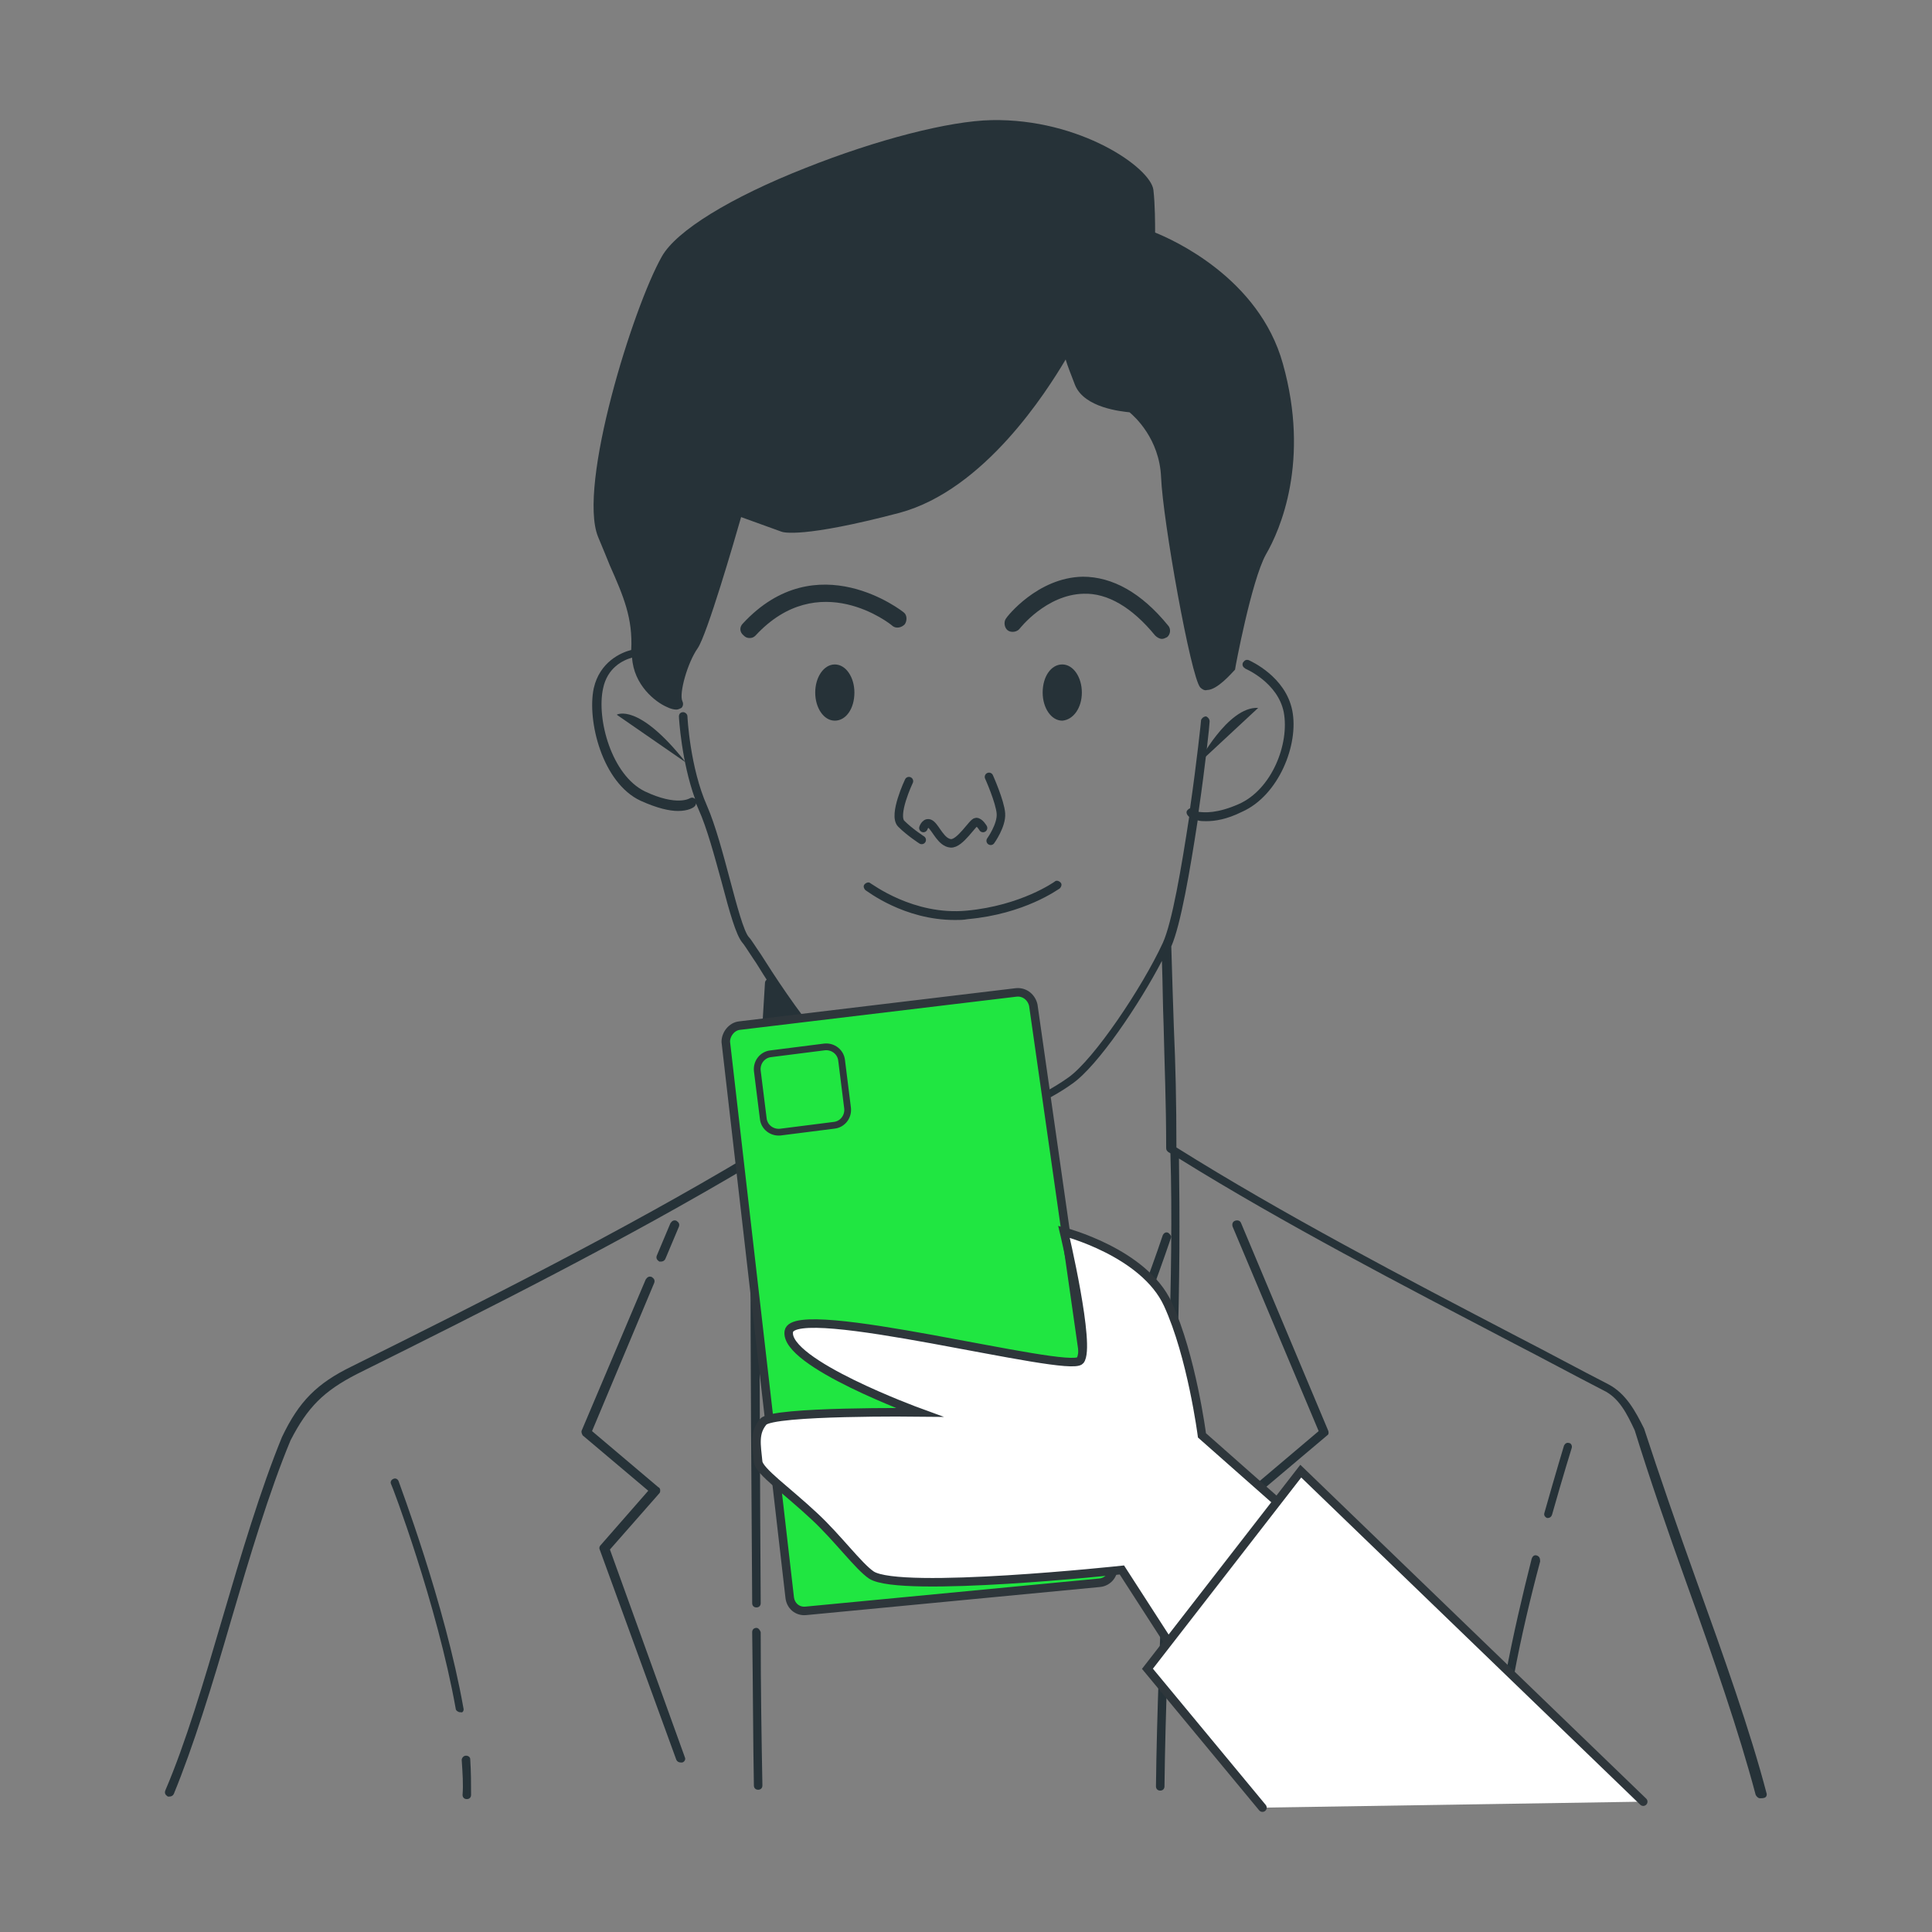 <?xml version="1.0" encoding="utf-8"?>
<!-- Generator: Adobe Illustrator 27.8.0, SVG Export Plug-In . SVG Version: 6.00 Build 0)  -->
<svg version="1.1" id="Layer_1" xmlns="http://www.w3.org/2000/svg" xmlns:xlink="http://www.w3.org/1999/xlink" x="0px" y="0px"
	 viewBox="0 0 226.8 226.8" style="enable-background:new 0 0 226.8 226.8;" xml:space="preserve">
<rect x="0" y="0" width="226.8" height="226.8" fill="#808080" stroke="none"/>
<style type="text/css">
	.st0{fill:#263238;}
	.st1{fill:none;stroke:#263238;stroke-linecap:round;stroke-miterlimit:10;}
	.st2{fill:#20E641;stroke:#2E363B;stroke-linecap:round;stroke-miterlimit:10;}
	.st3{fill:#FFFFFF;stroke:#2E363B;stroke-miterlimit:10;}
	.st4{fill:#FFFFFF;stroke:#2E363B;stroke-linecap:round;stroke-miterlimit:10;}
	.st5{fill:#20E641;stroke:#2E363B;stroke-width:0.794;stroke-linecap:round;stroke-miterlimit:10;}
</style>
<g>
	<path class="st0" d="M95.7,81.3c0,1.8,1,3.3,2.3,3.3c1.3,0,2.3-1.4,2.3-3.3c0-1.8-1-3.3-2.3-3.3C96.7,78,95.7,79.5,95.7,81.3z"/>
	<path class="st0" d="M127,81.3c0-1.8-1-3.3-2.3-3.3c-1.3,0-2.3,1.4-2.3,3.3c0,1.8,1,3.3,2.3,3.3C126,84.5,127,83.1,127,81.3z"/>
	<path class="st0" d="M112.1,108c0.5,0,1,0,1.5-0.1c6.7-0.6,10.6-3.5,10.8-3.6c0.2-0.2,0.3-0.5,0.1-0.7c-0.2-0.2-0.5-0.3-0.7-0.1
		c0,0-3.9,2.8-10.3,3.4c-6.3,0.6-11.2-3.2-11.3-3.2c-0.2-0.2-0.5-0.1-0.7,0.1c-0.2,0.2-0.1,0.5,0.1,0.7
		C101.8,104.6,106.1,108,112.1,108z"/>
	<path class="st0" d="M106.2,73.3c0.3-0.4,0.3-1.1-0.1-1.4c-0.1-0.1-10.2-8.1-18.9,1.3c-0.4,0.4-0.4,1,0.1,1.4
		c0.2,0.2,0.4,0.3,0.7,0.3c0.3,0,0.5-0.1,0.7-0.3c7.4-8,15.8-1.4,16.1-1.1C105.2,73.8,105.8,73.7,106.2,73.3z"/>
	<path class="st0" d="M135.6,74.6c0.2,0.2,0.5,0.4,0.8,0.4c0.2,0,0.4-0.1,0.6-0.2c0.4-0.3,0.5-1,0.1-1.4c-3.1-3.8-6.5-5.7-10-5.7
		c-5.3,0.1-8.9,4.7-9,4.9c-0.3,0.4-0.2,1.1,0.2,1.4c0.4,0.3,1.1,0.2,1.4-0.2c0,0,3.1-4,7.5-4.1C130,69.6,132.9,71.3,135.6,74.6z"/>
	<path class="st0" d="M207.4,210.6c-1.9-7.3-5.1-16.3-8.2-24.9c-2.3-6.4-4.4-12.5-6.2-18c-1-2-2.1-4.1-4.2-5.2
		c-3.5-1.8-7-3.7-10.5-5.5c-13.6-7.1-27.6-14.4-40.2-22.3c0-5.4-0.1-9.6-0.3-14.1c-0.1-2.9-0.2-6-0.3-9.5c1.1-2.5,2.2-8.9,3.1-14.8
		c0.3,0.1,0.6,0.1,1,0.1c1,0,2.4-0.2,4.2-1.1c4.3-1.9,6.7-7.9,5.9-11.9c-0.8-4-4.9-5.8-5.1-5.9c-0.3-0.1-0.5,0-0.7,0.3
		c-0.1,0.3,0,0.5,0.3,0.7c0,0,3.8,1.6,4.5,5.1c0.7,3.7-1.4,9.1-5.3,10.8c-2.5,1.1-4,1-4.7,0.9c0.8-5.5,1.3-10.2,1.3-10.6
		c0-0.3-0.2-0.5-0.4-0.6c-0.3,0-0.5,0.2-0.6,0.4c0,0.1-0.5,4.9-1.3,10.4c-0.1,0-0.2,0.1-0.3,0.2c-0.2,0.2-0.1,0.5,0.1,0.7
		c0,0,0,0,0.1,0.1c-0.9,5.9-2,12.4-3.1,14.8c-2.4,5.2-8.1,13.7-11.1,15.8c-3.5,2.5-8.3,4.3-9.6,3.9c-0.3-0.1-0.5,0.1-0.6,0.3
		c-0.1,0.3,0.1,0.5,0.3,0.6c0.2,0.1,0.4,0.1,0.6,0.1c2.2,0,6.9-2.1,9.8-4.2c3-2.1,7.9-9.4,10.5-14.4c0.1,2.8,0.1,5.2,0.2,7.6
		c0.1,4.6,0.3,8.9,0.3,14.4c0,0.2,0.1,0.3,0.2,0.4c0.1,0.1,0.2,0.1,0.3,0.2c0,0,0,0.1,0,0.1c0.2,6.9,0.1,14.5-0.2,24.1
		c0,0.3,0.2,0.5,0.5,0.5c0,0,0,0,0,0c0.3,0,0.5-0.2,0.5-0.5c0.3-9.3,0.3-16.8,0.2-23.6c12.4,7.7,26.1,14.8,39.3,21.7
		c3.5,1.8,7,3.7,10.5,5.5c1.9,0.9,2.8,2.8,3.7,4.7c1.7,5.5,3.8,11.6,6.1,18c3.1,8.6,6.2,17.6,8.1,24.8c0.1,0.2,0.3,0.4,0.5,0.4
		c0,0,0.1,0,0.1,0C207.3,211.1,207.4,210.9,207.4,210.6z"/>
	<path class="st0" d="M88.8,191.1C88.8,191.1,88.7,191.1,88.8,191.1c-0.3,0-0.5,0.2-0.5,0.5c0.1,6.7,0.1,12.6,0.2,18
		c0,0.3,0.2,0.5,0.5,0.5c0,0,0,0,0,0c0.3,0,0.5-0.2,0.5-0.5c-0.1-5.4-0.2-11.3-0.2-18C89.2,191.3,89,191.1,88.8,191.1z"/>
	<path class="st0" d="M137.8,163.8c-0.3,0-0.5,0.2-0.5,0.5c-0.2,5.9-0.4,11.8-0.7,17.6c-0.4,9.9-0.8,19.2-0.9,27.8
		c0,0.3,0.2,0.5,0.5,0.5c0,0,0,0,0,0c0.3,0,0.5-0.2,0.5-0.5c0.1-8.7,0.5-18,0.9-27.8c0.2-5.8,0.5-11.7,0.6-17.6
		C138.3,164,138.1,163.8,137.8,163.8z"/>
	<path class="st0" d="M137.1,144.7c-0.3-0.1-0.5,0.1-0.6,0.3c-0.1,0.4-12.5,36.7-20.2,40.8c-0.5,0.2-1,0.3-1.6,0
		c-8.4-3.1-24.6-43.3-25.6-45.7l0-1.4c0,0,0.1,0,0.1,0l13.9-8.8c0.1,0,0.1-0.1,0.1-0.2c1.1,0.7,2.2,1.2,3.2,1.5
		c1.5,0.4,2.7,0.5,3.6,0.5c1.5,0,2.2-0.4,2.2-0.4c0.2-0.1,0.3-0.4,0.2-0.7c-0.1-0.2-0.4-0.3-0.7-0.2c0,0-1.6,0.7-5.1-0.2
		c-6.7-1.8-14.2-13.3-17.3-18.2c-0.7-1-1.1-1.7-1.4-2c-0.6-0.7-1.4-3.7-2.2-6.7c-0.8-3-1.7-6.4-2.7-8.7c-2-4.5-2.3-10.4-2.3-10.5
		c0-0.3-0.3-0.5-0.5-0.5c-0.3,0-0.5,0.2-0.5,0.5c0,0.2,0.3,5.3,1.9,9.7c-0.2-0.2-0.4-0.2-0.6-0.1c0,0-1.5,1-5.3-0.8
		c-3.9-1.9-5.7-8.5-4.9-12.1c0.5-2.4,2.3-3.3,3.4-3.6c0.2,3.2,2.7,5.2,4.1,5.8c0.4,0.2,0.8,0.3,1.1,0.3c0.2,0,0.4-0.1,0.6-0.2
		c0.1-0.1,0.3-0.4,0.1-0.8c-0.4-0.9,0.6-4.5,1.8-6.2c1.1-1.6,4.3-12.6,5.1-15.4l4.7,1.7c0.2,0.1,2.5,0.8,13.9-2.2
		c10-2.7,17.3-14.3,19.5-18c0.2,0.7,0.6,1.7,1.1,3c1.1,2.7,5.5,3.1,6.4,3.2c0.6,0.5,3.5,3.1,3.7,7.6c0.2,5.1,3.5,23.5,4.6,24.7
		c0.2,0.2,0.5,0.4,0.8,0.3c1.2,0,2.9-2,3.2-2.3c0.1-0.1,0.1-0.1,0.1-0.2c0-0.1,1.9-10.3,3.6-13.4c1.7-2.9,5.2-11,2-22.4
		c-2.8-10.1-13-14.6-15-15.4c0-0.9,0-3.3-0.2-5c-0.3-2.6-8.6-8.4-19-8.2c-5,0.1-13.5,2.3-21.8,5.6c-8.9,3.5-15.2,7.4-16.9,10.4
		c-3.4,6-9.9,26.9-7.5,32.9c0.5,1.2,1,2.4,1.4,3.4c1.6,3.6,2.7,6.2,2.5,9.9c-1.2,0.3-3.7,1.4-4.4,4.5c-0.8,3.8,1,11.1,5.5,13.2
		c2,0.9,3.4,1.2,4.4,1.2c1.2,0,1.8-0.4,1.9-0.5c0.1-0.1,0.2-0.2,0.2-0.4c0.1,0.2,0.2,0.5,0.3,0.7c1,2.2,1.9,5.6,2.7,8.5
		c1,3.8,1.7,6.2,2.4,7.1c0.2,0.2,0.7,1,1.3,1.9c0.5,0.7,1,1.6,1.6,2.5c-0.1,0.1-0.2,0.2-0.2,0.4L88.6,135c0,0-0.1,0-0.1,0
		c0,0,0,0,0,0c-0.3,0-0.5,0.2-0.5,0.5l0,0.1c-14.9,8.9-31,17-46.7,24.8c-4.1,2-6.2,4.1-8.2,8.3c-2.5,6.1-4.8,13.8-7,21.3
		c-2.2,7.5-4.3,14.6-6.7,20.2c-0.1,0.3,0,0.5,0.3,0.7c0.1,0,0.1,0,0.2,0c0.2,0,0.4-0.1,0.5-0.3c2.3-5.6,4.5-12.7,6.7-20.3
		c2.2-7.5,4.5-15.2,7-21.2c2-3.9,3.9-5.8,7.8-7.8c15.5-7.7,31.4-15.7,46.2-24.5l0,3.4c0,0,0,0.1,0,0.1l0,5.5c0,14,0.1,28.4,0.2,42.4
		c0,0.3,0.2,0.5,0.5,0.5c0,0,0,0,0,0c0.3,0,0.5-0.2,0.5-0.5c-0.1-14-0.1-28.4-0.2-42.4l0-3c3.8,9.2,17.3,41,25.2,43.9
		c0.4,0.2,0.8,0.2,1.2,0.2c0.4,0,0.9-0.1,1.3-0.3c8.1-4.3,20.2-39.9,20.7-41.4C137.5,145.1,137.3,144.8,137.1,144.7z"/>
	<path class="st0" d="M71.6,181.9l5.8-6.6c0.1-0.1,0.1-0.2,0.1-0.4c0-0.1-0.1-0.3-0.2-0.3l-7.8-6.6l7.3-17.4c0.1-0.3,0-0.5-0.3-0.7
		c-0.3-0.1-0.5,0-0.7,0.3l-7.5,17.7c-0.1,0.2,0,0.4,0.1,0.6l7.7,6.5l-5.6,6.4c-0.1,0.1-0.2,0.3-0.1,0.5l9,24.7
		c0.1,0.2,0.3,0.3,0.5,0.3c0.1,0,0.1,0,0.2,0c0.3-0.1,0.4-0.4,0.3-0.6L71.6,181.9z"/>
	<path class="st0" d="M77.6,148.1c0.2,0,0.4-0.1,0.5-0.3l1.6-3.8c0.1-0.3,0-0.5-0.3-0.7c-0.3-0.1-0.5,0-0.7,0.3l-1.6,3.8
		c-0.1,0.3,0,0.5,0.3,0.7C77.4,148.1,77.5,148.1,77.6,148.1z"/>
	<path class="st0" d="M150.1,190.7c-0.3-0.1-0.5,0-0.6,0.3l-5.6,15.4c-0.1,0.3,0,0.5,0.3,0.6c0.1,0,0.1,0,0.2,0
		c0.2,0,0.4-0.1,0.5-0.3l5.6-15.4C150.5,191,150.4,190.8,150.1,190.7z"/>
	<path class="st0" d="M145.7,143.6c-0.1-0.3-0.4-0.4-0.7-0.3c-0.3,0.1-0.4,0.4-0.3,0.7l10.1,24l-7.8,6.6c-0.1,0.1-0.2,0.2-0.2,0.3
		c0,0.1,0,0.3,0.1,0.4l5.8,6.6l-2.3,6.3c-0.1,0.3,0,0.5,0.3,0.6c0.1,0,0.1,0,0.2,0c0.2,0,0.4-0.1,0.5-0.3l2.4-6.6
		c0.1-0.2,0-0.4-0.1-0.5l-5.6-6.4l7.7-6.5c0.2-0.1,0.2-0.4,0.1-0.6L145.7,143.6z"/>
	<path class="st0" d="M180.4,182.6c-0.3-0.1-0.5,0.1-0.6,0.4c-2.1,8.3-4.6,19.5-4.4,26.1c0,0.3,0.2,0.5,0.5,0.5c0,0,0,0,0,0
		c0.3,0,0.5-0.2,0.5-0.5c-0.2-6.5,2.2-17.6,4.4-25.8C180.8,182.9,180.7,182.7,180.4,182.6z"/>
	<path class="st0" d="M184.2,169.4c-0.3-0.1-0.5,0.1-0.6,0.3c0,0-1,3.3-2.3,7.9c-0.1,0.3,0.1,0.5,0.3,0.6c0,0,0.1,0,0.1,0
		c0.2,0,0.4-0.1,0.5-0.4c1.3-4.6,2.3-7.8,2.3-7.8C184.6,169.7,184.4,169.4,184.2,169.4z"/>
	<path class="st0" d="M54.7,206.1c-0.3,0-0.5,0.3-0.5,0.5c0.1,1.5,0.2,2.9,0.1,4.1c0,0.3,0.2,0.5,0.5,0.5c0,0,0,0,0,0
		c0.3,0,0.5-0.2,0.5-0.5c0-1.3,0-2.7-0.1-4.2C55.2,206.3,55,206.1,54.7,206.1z"/>
	<path class="st0" d="M54.4,200.5c-2.2-12.4-7.6-26.5-7.6-26.6c-0.1-0.3-0.4-0.4-0.6-0.3c-0.3,0.1-0.4,0.4-0.3,0.6
		c0.1,0.1,5.4,14.1,7.6,26.4c0,0.2,0.3,0.4,0.5,0.4c0,0,0.1,0,0.1,0C54.3,201.1,54.5,200.8,54.4,200.5z"/>
</g>
<path class="st0" d="M72.4,83.9c0,0,2.5-1.5,8.1,5.6"/>
<path class="st0" d="M140.6,89.7c0,0,3.5-6.8,7.1-6.6"/>
<path class="st1" d="M106.7,91.7c0,0-1.9,4-0.9,5c1,1,2.4,1.9,2.4,1.9"/>
<path class="st1" d="M108.4,97.2c0,0,0.3-0.9,0.9-0.4c0.6,0.5,1.2,2.1,2.3,2.2c1.1,0.1,2.6-2.5,3-2.5c0.4,0,0.8,0.7,0.8,0.7"/>
<path class="st1" d="M116.3,98.7c0,0,1.3-1.8,1.2-3.2c-0.1-1.4-1.4-4.3-1.4-4.3"/>
<path class="st2" d="M86.8,120.4l32.5-3.9c1-0.1,1.8,0.6,2,1.5l9.4,65.8c0.1,1-0.6,1.9-1.6,2l-34.5,3.3c-1,0.1-1.8-0.6-1.9-1.6
	l-7.5-65.2C85.2,121.4,85.9,120.5,86.8,120.4z"/>
<path class="st3" d="M188.3,210.2l-47.2-41.7c0,0-1.2-9.3-4-15.4s-12.2-8.5-12.2-8.5s3.2,13.5,1.9,15.1c-1.3,1.6-33.6-7.1-34.2-3.4
	s15.3,9.5,15.3,9.5s-17.2-0.2-18.3,1.1c-1.1,1.3-0.8,2.7-0.6,4.7c0.1,1.1,3.4,3.4,6.6,6.4c2.7,2.5,5.2,5.9,6.7,6.9
	c3.4,2.2,29.4-0.6,29.4-0.6l16.9,26.2L188.3,210.2z"/>
<polyline class="st4" points="148.2,212.2 134.7,195.9 152.7,172.7 192.9,211.5 "/>
<path class="st5" d="M97.9,132.1l-6.3,0.8c-1,0.1-1.9-0.6-2-1.6l-0.7-5.6c-0.1-1,0.6-1.9,1.6-2l6.3-0.8c1-0.1,1.9,0.6,2,1.6l0.7,5.6
	C99.6,131.1,98.9,132,97.9,132.1z"/>
</svg>
